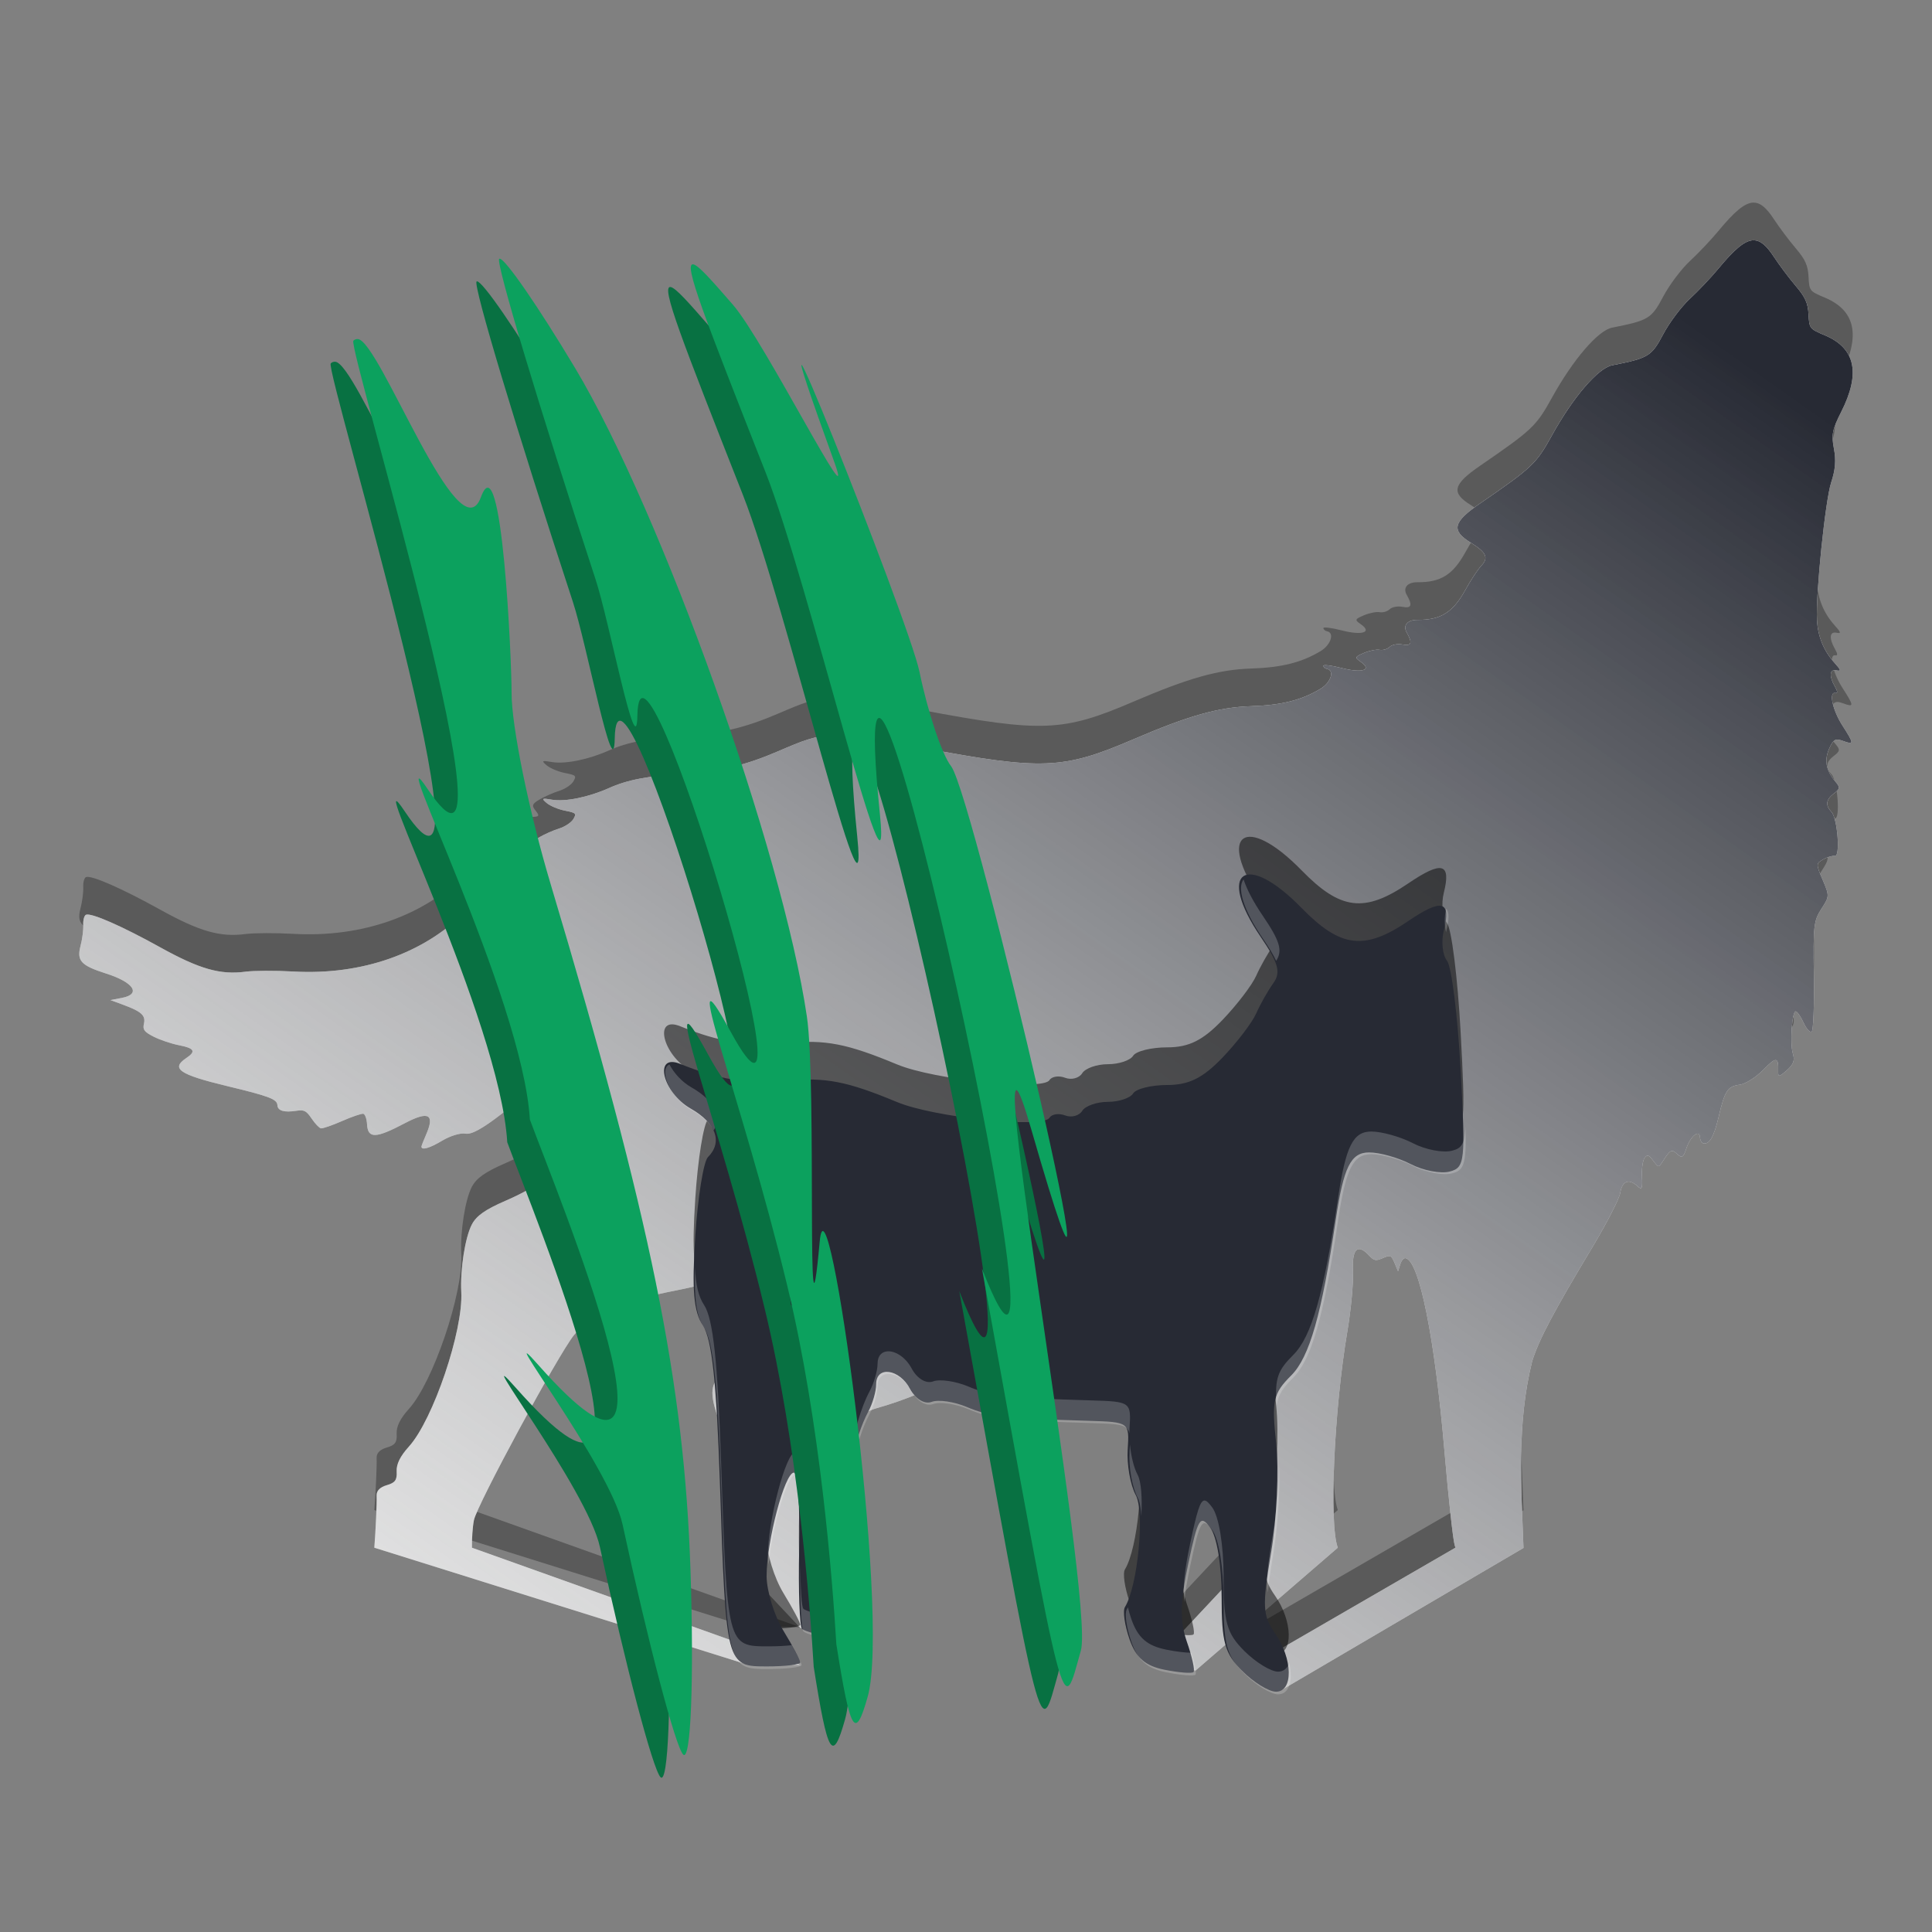 <svg width="512" height="512" version="1.1" viewBox="0 0 135.47 135.47" xmlns="http://www.w3.org/2000/svg" xmlns:xlink="http://www.w3.org/1999/xlink"><rect x="0" y="0" width="135.47" height="135.47" fill="#808080" stroke="none"/><defs><linearGradient id="a" x1="117.16" x2="45.031" y1="198.59" y2="300.75" gradientTransform="matrix(1.296 0 0 1.296 -19.268 -63.434)" gradientUnits="userSpaceOnUse"><stop stop-color="#272a34" offset="0"/><stop stop-color="#919191" stop-opacity="0" offset="1"/></linearGradient></defs><g transform="translate(0 -161.53)"><g stroke-width=".24"><path d="m122.97 175.74c0.491 9.2e-4 0.917 0.4 1.416 1.163 0.37 0.566 1.054 1.478 1.522 2.028 0.678 0.797 0.861 1.203 0.905 2.005 0.054 0.993 0.069 1.012 1.153 1.468 2.135 0.9 2.509 2.661 1.138 5.366-0.624 1.232-0.699 1.608-0.512 2.575 0.158 0.815 0.103 1.482-0.193 2.378-0.411 1.242-1.091 7.856-0.993 9.655 0.063 1.147 0.469 2.141 1.216 2.976 0.479 0.535 0.499 0.611 0.138 0.541-0.476-0.093-0.518 0.402-0.096 1.14 0.196 0.343 0.204 0.482 0.024 0.447-0.47-0.092-0.188 1.203 0.494 2.268 0.834 1.302 0.838 1.383 0.053 1.095-0.538-0.198-0.686-0.115-0.975 0.545-0.357 0.815-0.221 1.532 0.436 2.305 0.344 0.405 0.332 0.5-0.108 0.836-0.558 0.426-0.608 0.827-0.161 1.301 0.42 0.446 0.626 3.153 0.234 3.076-0.164-0.032-0.533 0.076-0.819 0.241-0.51 0.293-0.511 0.321-0.036 1.438 0.478 1.127 0.478 1.148-0.096 2.039-0.535 0.831-0.575 1.192-0.522 4.668 0.032 2.072-0.036 3.84-0.151 3.928-0.119 0.091-0.362-0.169-0.565-0.608-0.196-0.422-0.443-0.785-0.548-0.806-0.272-0.053-0.43 2.255-0.204 2.983 0.141 0.452 0.03 0.747-0.429 1.149-0.536 0.468-0.616 0.479-0.606 0.085 0.028-1.038-0.126-1.058-1.024-0.137-0.519 0.532-1.267 1.009-1.662 1.06-0.859 0.11-1.055 0.407-1.487 2.248-0.327 1.395-0.644 1.949-1.068 1.867-0.121-0.024-0.23-0.212-0.241-0.418-0.033-0.61-0.678-0.084-0.961 0.784-0.204 0.625-0.306 0.687-0.631 0.388-0.407-0.374-0.481-0.334-1.072 0.585-0.232 0.361-0.251 0.357-0.615-0.12-0.326-0.428-0.406-0.454-0.608-0.195-0.128 0.164-0.21 0.752-0.182 1.307 0.044 0.867-4e-3 0.96-0.337 0.652-0.582-0.536-1.058-0.339-1.187 0.491-0.063 0.406-0.944 2.121-1.957 3.81-2.735 4.56-3.721 6.427-4.217 7.982-1.1 4.439-0.763 8.781-0.61 13.101l-16.985 9.975-2.73-1.346 14.944-8.647-0.052-0.17c-0.116-0.35-0.438-3.304-0.716-6.566-0.681-7.988-1.765-13.377-2.728-13.565-0.125-0.025-0.295 0.172-0.377 0.437l-0.15 0.482-0.247-0.584c-0.233-0.55-0.281-0.57-0.818-0.343-0.514 0.217-0.611 0.197-0.983-0.198-0.796-0.845-1.196-0.437-1.116 1.138 0.04 0.798-0.137 2.696-0.395 4.217-0.93 5.496-1.284 13.5-0.67 15.14 9.18e-4 6e-3 0.003 7e-3 0.004 0.012l-9.971 8.611-2.989-0.513 7.585-8.099c-0.39-0.938-1.381-2.626-1.959-3.202-0.874-0.871-0.922-1.603-0.246-3.758 0.984-3.137 0.73-14.74-0.365-16.672-0.393-0.693-0.62-0.864-1.33-1.002-0.471-0.092-1.168-0.118-1.55-0.059-0.558 0.087-0.635 0.063-0.395-0.123 0.89-0.689-0.246-1.186-2.314-1.014l-1.152 0.096 0.467-0.551c0.939-1.109 0.398-1.583-1.617-1.418-1.137 0.093-2.936 1.512-3.693 2.913-0.273 0.505-0.957 2.007-1.519 3.337-2.037 4.819-4.186 8.124-6.222 9.566-0.892 0.632-3.148 1.571-5.026 2.094-1.327 0.369-3.373 1.791-4.056 2.819-0.855 1.287-1.256 3.32-1.06 5.374 0.07 0.734 0.172 1.265 0.3 1.6l4.418 6.75-4.989-1.124-5.289-5.626c0.247-1.131 0.452-3.863 0.369-5.556-0.049-0.989-0.304-2.124-0.715-3.182-0.812-2.089-0.713-2.963 0.398-3.498 0.446-0.215 1.096-0.665 1.445-1.001 1.188-1.142 2.539-5.901 1.826-6.429-0.339-0.251-1.316-0.047-2.871 0.6-0.668 0.278-2.376 0.732-3.796 1.01-4.101 0.801-6.018 1.635-7.248 3.155-1.099 1.357-6.796 11.897-7.01 12.968-0.095 0.478-0.15 1.289-0.141 1.934l23.031 8.223-3.997-0.114-25.878-8.109c0.092-1.231 0.185-3.075 0.161-3.659-0.014-0.333 0.236-0.587 0.712-0.725 0.587-0.169 0.726-0.362 0.693-0.963-0.028-0.512 0.245-1.067 0.858-1.744 1.696-1.873 3.817-8.13 3.673-10.842-0.083-1.574 0.268-3.821 0.738-4.725 0.321-0.616 0.932-1.048 2.371-1.672 2.43-1.055 3.463-1.951 4.432-3.841 1.163-2.267 1.935-5.481 1.343-5.587-0.104-0.019-0.43 0.288-0.726 0.681-0.394 0.524-0.67 0.658-1.032 0.502-0.684-0.294-1.209 0.185-1.166 1.062 0.02 0.404-0.058 0.863-0.173 1.021-0.162 0.222-0.3 0.091-0.609-0.576l-0.399-0.863-1.947 1.507c-1.362 1.054-2.128 1.472-2.549 1.39-0.331-0.065-1.056 0.154-1.611 0.486-0.889 0.533-1.452 0.697-1.467 0.428-0.003-0.048 0.144-0.427 0.327-0.843 0.629-1.436 0.176-1.682-1.485-0.805-2.049 1.082-2.599 1.098-2.655 0.078-0.021-0.381-0.14-0.713-0.264-0.737-0.124-0.024-0.794 0.205-1.488 0.51-0.694 0.305-1.361 0.535-1.482 0.512-0.121-0.024-0.415-0.333-0.653-0.687-0.365-0.542-0.53-0.628-1.046-0.547-0.875 0.138-1.33 7e-3 -1.352-0.386-0.023-0.427-0.551-0.627-3.552-1.35-3.334-0.803-3.941-1.222-2.84-1.958 0.701-0.469 0.577-0.688-0.509-0.9-0.532-0.104-1.329-0.372-1.771-0.596-0.664-0.337-0.784-0.494-0.688-0.909 0.133-0.58-0.169-0.857-1.452-1.33l-0.896-0.331 0.799-0.152c1.38-0.262 0.844-1.089-1.111-1.712-1.756-0.56-2.059-0.888-1.786-1.932 0.124-0.471 0.21-1.137 0.192-1.478-0.018-0.342 0.07-0.661 0.195-0.71 0.374-0.144 2.514 0.794 5.176 2.271 2.779 1.542 4.232 1.958 6.012 1.722 0.589-0.078 2.093-0.083 3.343-0.013 4.811 0.275 9.184-1.264 12.138-4.271 0.627-0.638 1.614-1.503 2.193-1.922 0.705-0.51 1.043-0.957 1.022-1.352-0.033-0.599 0.048-0.64 1.29-0.65 0.608-6e-3 0.657-0.064 0.357-0.433-0.295-0.363-0.254-0.483 0.273-0.795 0.342-0.202 0.956-0.472 1.366-0.6s0.86-0.426 1-0.662c0.235-0.396 0.19-0.442-0.585-0.593-0.462-0.09-1.039-0.331-1.282-0.536-0.388-0.326-0.342-0.355 0.374-0.232 0.927 0.158 2.564-0.176 3.995-0.816 1.302-0.582 2.689-0.846 5.353-1.019 2.475-0.16 4.243-0.586 6.532-1.572 3.366-1.45 3.563-1.454 10.072-0.233 8.415 1.58 9.882 1.522 14.793-0.586 3.892-1.67 5.975-2.256 8.293-2.332 2.131-0.07 3.536-0.425 4.865-1.229 0.706-0.428 0.979-1.277 0.443-1.382-0.138-0.027-0.255-0.127-0.261-0.222-0.005-0.095 0.568-0.024 1.275 0.158 1.443 0.372 2.174 0.141 1.355-0.428-0.446-0.31-0.431-0.354 0.214-0.629 0.382-0.163 0.878-0.261 1.103-0.218 0.225 0.043 0.541-0.05 0.702-0.207 0.162-0.157 0.562-0.233 0.891-0.169 0.644 0.125 0.726-0.105 0.301-0.847-0.278-0.487 0.055-0.881 0.742-0.877 1.649 0.013 2.499-0.518 3.374-2.103 0.376-0.681 0.875-1.44 1.109-1.685 0.541-0.568 0.37-0.945-0.74-1.632-1.383-0.856-1.242-1.438 0.668-2.751 3.659-2.516 3.93-2.772 5.025-4.754 1.481-2.682 3.24-4.732 4.227-4.927 2.556-0.504 2.763-0.631 3.578-2.171 0.433-0.82 1.276-1.941 1.872-2.493s1.486-1.491 1.979-2.087c1.132-1.368 1.869-2.02 2.5-2.017z" opacity=".3"/><path d="m122.97 178.38c0.491 9.2e-4 0.917 0.4 1.416 1.163 0.37 0.566 1.054 1.478 1.522 2.028 0.678 0.797 0.861 1.203 0.905 2.005 0.054 0.993 0.069 1.012 1.153 1.468 2.135 0.9 2.509 2.661 1.138 5.366-0.624 1.232-0.699 1.608-0.512 2.575 0.158 0.815 0.103 1.482-0.193 2.378-0.411 1.242-1.091 7.856-0.993 9.655 0.063 1.147 0.469 2.141 1.216 2.976 0.479 0.535 0.499 0.611 0.138 0.541-0.476-0.093-0.518 0.402-0.096 1.14 0.196 0.343 0.204 0.482 0.024 0.447-0.47-0.092-0.188 1.203 0.494 2.268 0.834 1.302 0.838 1.383 0.053 1.095-0.538-0.198-0.686-0.115-0.975 0.545-0.357 0.815-0.221 1.532 0.436 2.305 0.344 0.405 0.332 0.5-0.108 0.836-0.558 0.426-0.608 0.827-0.161 1.301 0.42 0.446 0.626 3.153 0.234 3.076-0.164-0.032-0.533 0.076-0.819 0.241-0.51 0.293-0.511 0.321-0.036 1.438 0.478 1.127 0.478 1.148-0.096 2.039-0.535 0.831-0.575 1.192-0.522 4.668 0.032 2.072-0.036 3.84-0.151 3.928-0.119 0.091-0.362-0.169-0.565-0.608-0.196-0.422-0.443-0.785-0.548-0.806-0.272-0.053-0.43 2.255-0.204 2.983 0.141 0.452 0.03 0.747-0.429 1.149-0.536 0.468-0.616 0.479-0.606 0.085 0.028-1.038-0.126-1.058-1.024-0.137-0.519 0.532-1.267 1.009-1.662 1.06-0.859 0.11-1.055 0.407-1.487 2.248-0.327 1.395-0.644 1.949-1.068 1.867-0.121-0.024-0.23-0.212-0.241-0.418-0.033-0.61-0.678-0.084-0.961 0.784-0.204 0.625-0.306 0.687-0.631 0.388-0.407-0.374-0.481-0.334-1.072 0.585-0.232 0.361-0.251 0.357-0.615-0.12-0.326-0.428-0.406-0.454-0.608-0.195-0.128 0.164-0.21 0.752-0.182 1.307 0.044 0.867-4e-3 0.96-0.337 0.652-0.582-0.536-1.058-0.339-1.187 0.491-0.063 0.406-0.944 2.121-1.957 3.81-2.735 4.56-3.721 6.427-4.217 7.982-1.1 4.439-0.763 8.781-0.61 13.101l-16.985 9.975-2.73-1.346 14.944-8.647-0.052-0.17c-0.116-0.35-0.438-3.304-0.716-6.566-0.681-7.988-1.765-13.377-2.728-13.565-0.125-0.025-0.295 0.172-0.377 0.437l-0.15 0.482-0.247-0.584c-0.233-0.55-0.281-0.57-0.818-0.343-0.514 0.217-0.611 0.197-0.983-0.198-0.796-0.845-1.196-0.437-1.116 1.138 0.04 0.798-0.137 2.696-0.395 4.217-0.93 5.496-1.284 13.5-0.67 15.14 9.18e-4 6e-3 0.003 7e-3 0.004 0.012l-9.971 8.611-2.989-0.513 7.585-8.099c-0.39-0.938-1.381-2.626-1.959-3.202-0.874-0.871-0.922-1.603-0.246-3.758 0.984-3.137 0.73-14.74-0.365-16.672-0.393-0.693-0.62-0.864-1.33-1.002-0.471-0.092-1.168-0.118-1.55-0.059-0.558 0.087-0.635 0.063-0.395-0.123 0.89-0.689-0.246-1.186-2.314-1.014l-1.152 0.096 0.467-0.551c0.939-1.109 0.398-1.583-1.617-1.418-1.137 0.093-2.936 1.512-3.693 2.913-0.273 0.505-0.957 2.007-1.519 3.337-2.037 4.819-4.186 8.124-6.222 9.566-0.892 0.632-3.148 1.571-5.026 2.094-1.327 0.369-3.373 1.791-4.056 2.819-0.855 1.287-1.256 3.32-1.06 5.374 0.07 0.734 0.172 1.265 0.3 1.6l4.418 6.75-4.989-1.124-5.289-5.626c0.247-1.131 0.452-3.863 0.369-5.556-0.049-0.989-0.304-2.124-0.715-3.182-0.812-2.089-0.713-2.963 0.398-3.498 0.446-0.215 1.096-0.665 1.445-1.001 1.188-1.142 2.539-5.901 1.826-6.429-0.339-0.251-1.316-0.047-2.871 0.6-0.668 0.278-2.376 0.732-3.796 1.01-4.101 0.801-6.018 1.635-7.248 3.155-1.099 1.357-6.796 11.897-7.01 12.968-0.095 0.478-0.15 1.289-0.141 1.934l23.031 8.223-3.997-0.114-25.878-8.109c0.092-1.231 0.185-3.075 0.161-3.659-0.014-0.333 0.236-0.587 0.712-0.725 0.587-0.169 0.726-0.362 0.693-0.963-0.028-0.512 0.245-1.067 0.858-1.744 1.696-1.873 3.817-8.13 3.673-10.842-0.083-1.574 0.268-3.821 0.738-4.725 0.321-0.616 0.932-1.048 2.371-1.672 2.43-1.055 3.463-1.951 4.432-3.841 1.163-2.267 1.935-5.481 1.343-5.587-0.104-0.019-0.43 0.288-0.726 0.681-0.394 0.524-0.67 0.658-1.032 0.502-0.684-0.294-1.209 0.185-1.166 1.062 0.02 0.404-0.058 0.863-0.173 1.021-0.162 0.222-0.3 0.091-0.609-0.576l-0.399-0.863-1.947 1.507c-1.362 1.054-2.128 1.472-2.549 1.39-0.331-0.065-1.056 0.154-1.611 0.486-0.889 0.533-1.452 0.697-1.467 0.428-0.003-0.048 0.144-0.427 0.327-0.843 0.629-1.436 0.176-1.682-1.485-0.805-2.049 1.082-2.599 1.098-2.655 0.078-0.021-0.381-0.14-0.713-0.264-0.737-0.124-0.024-0.794 0.205-1.488 0.51-0.694 0.305-1.361 0.535-1.482 0.512-0.121-0.024-0.415-0.333-0.653-0.687-0.365-0.542-0.53-0.628-1.046-0.547-0.875 0.138-1.33 7e-3 -1.352-0.386-0.023-0.427-0.551-0.627-3.552-1.35-3.334-0.803-3.941-1.222-2.84-1.958 0.701-0.469 0.577-0.688-0.509-0.9-0.532-0.104-1.329-0.372-1.771-0.596-0.664-0.337-0.784-0.494-0.688-0.909 0.133-0.58-0.169-0.857-1.452-1.33l-0.896-0.331 0.799-0.152c1.38-0.262 0.844-1.089-1.111-1.712-1.756-0.56-2.059-0.888-1.786-1.932 0.124-0.471 0.21-1.137 0.192-1.478-0.018-0.342 0.07-0.661 0.195-0.71 0.374-0.144 2.514 0.794 5.176 2.271 2.779 1.542 4.232 1.958 6.012 1.722 0.589-0.078 2.093-0.083 3.343-0.013 4.811 0.275 9.184-1.264 12.138-4.271 0.627-0.638 1.614-1.503 2.193-1.922 0.705-0.51 1.043-0.957 1.022-1.352-0.033-0.599 0.048-0.64 1.29-0.65 0.608-6e-3 0.657-0.064 0.357-0.433-0.295-0.363-0.254-0.483 0.273-0.795 0.342-0.202 0.956-0.472 1.366-0.6s0.86-0.426 1-0.662c0.235-0.396 0.19-0.442-0.585-0.593-0.462-0.09-1.039-0.331-1.282-0.536-0.388-0.326-0.342-0.355 0.374-0.232 0.927 0.158 2.564-0.176 3.995-0.816 1.302-0.582 2.689-0.846 5.353-1.019 2.475-0.16 4.243-0.586 6.532-1.572 3.366-1.45 3.563-1.454 10.072-0.233 8.415 1.58 9.882 1.522 14.793-0.586 3.892-1.67 5.975-2.256 8.293-2.332 2.131-0.07 3.536-0.425 4.865-1.229 0.706-0.428 0.979-1.277 0.443-1.382-0.138-0.027-0.255-0.127-0.261-0.222-0.005-0.095 0.568-0.024 1.275 0.158 1.443 0.372 2.174 0.141 1.355-0.428-0.446-0.31-0.431-0.354 0.214-0.629 0.382-0.163 0.878-0.261 1.103-0.218 0.225 0.043 0.541-0.05 0.702-0.207 0.162-0.157 0.562-0.233 0.891-0.169 0.644 0.125 0.726-0.105 0.301-0.847-0.278-0.487 0.055-0.881 0.742-0.877 1.649 0.013 2.499-0.518 3.374-2.103 0.376-0.681 0.875-1.44 1.109-1.685 0.541-0.568 0.37-0.945-0.74-1.632-1.383-0.856-1.242-1.438 0.668-2.751 3.659-2.516 3.93-2.772 5.025-4.754 1.481-2.682 3.24-4.732 4.227-4.927 2.556-0.504 2.763-0.631 3.578-2.171 0.433-0.82 1.276-1.941 1.872-2.493s1.486-1.491 1.979-2.087c1.132-1.368 1.869-2.02 2.5-2.017z" fill="#fff"/><path d="m122.97 178.38c0.491 9.2e-4 0.917 0.4 1.416 1.163 0.37 0.566 1.054 1.478 1.522 2.028 0.678 0.797 0.861 1.203 0.905 2.005 0.054 0.993 0.069 1.012 1.153 1.468 2.135 0.9 2.509 2.661 1.138 5.366-0.624 1.232-0.699 1.608-0.512 2.575 0.158 0.815 0.103 1.482-0.193 2.378-0.411 1.242-1.091 7.856-0.993 9.655 0.063 1.147 0.469 2.141 1.216 2.976 0.479 0.535 0.499 0.611 0.138 0.541-0.476-0.093-0.518 0.402-0.096 1.14 0.196 0.343 0.204 0.482 0.024 0.447-0.47-0.092-0.188 1.203 0.494 2.268 0.834 1.302 0.838 1.383 0.053 1.095-0.538-0.198-0.686-0.115-0.975 0.545-0.357 0.815-0.221 1.532 0.436 2.305 0.344 0.405 0.332 0.5-0.108 0.836-0.558 0.426-0.608 0.827-0.161 1.301 0.42 0.446 0.626 3.153 0.234 3.076-0.164-0.032-0.533 0.076-0.819 0.241-0.51 0.293-0.511 0.321-0.036 1.438 0.478 1.127 0.478 1.148-0.096 2.039-0.535 0.831-0.575 1.192-0.522 4.668 0.032 2.072-0.036 3.84-0.151 3.928-0.119 0.091-0.362-0.169-0.565-0.608-0.196-0.422-0.443-0.785-0.548-0.806-0.272-0.053-0.43 2.255-0.204 2.983 0.141 0.452 0.03 0.747-0.429 1.149-0.536 0.468-0.616 0.479-0.606 0.085 0.028-1.038-0.126-1.058-1.024-0.137-0.519 0.532-1.267 1.009-1.662 1.06-0.859 0.11-1.055 0.407-1.487 2.248-0.327 1.395-0.644 1.949-1.068 1.867-0.121-0.024-0.23-0.212-0.241-0.418-0.033-0.61-0.678-0.084-0.961 0.784-0.204 0.625-0.306 0.687-0.631 0.388-0.407-0.374-0.481-0.334-1.072 0.585-0.232 0.361-0.251 0.357-0.615-0.12-0.326-0.428-0.406-0.454-0.608-0.195-0.128 0.164-0.21 0.752-0.182 1.307 0.044 0.867-4e-3 0.96-0.337 0.652-0.582-0.536-1.058-0.339-1.187 0.491-0.063 0.406-0.944 2.121-1.957 3.81-2.735 4.56-3.721 6.427-4.217 7.982-1.1 4.439-0.763 8.781-0.61 13.101l-16.985 9.975-2.73-1.346 14.944-8.647-0.052-0.17c-0.116-0.35-0.438-3.304-0.716-6.566-0.681-7.988-1.765-13.377-2.728-13.565-0.125-0.025-0.295 0.172-0.377 0.437l-0.15 0.482-0.247-0.584c-0.233-0.55-0.281-0.57-0.818-0.343-0.514 0.217-0.611 0.197-0.983-0.198-0.796-0.845-1.196-0.437-1.116 1.138 0.04 0.798-0.137 2.696-0.395 4.217-0.93 5.496-1.284 13.5-0.67 15.14 9.18e-4 6e-3 0.003 7e-3 0.004 0.012l-9.971 8.611-2.989-0.513 7.585-8.099c-0.39-0.938-1.381-2.626-1.959-3.202-0.874-0.871-0.922-1.603-0.246-3.758 0.984-3.137 0.73-14.74-0.365-16.672-0.393-0.693-0.62-0.864-1.33-1.002-0.471-0.092-1.168-0.118-1.55-0.059-0.558 0.087-0.635 0.063-0.395-0.123 0.89-0.689-0.246-1.186-2.314-1.014l-1.152 0.096 0.467-0.551c0.939-1.109 0.398-1.583-1.617-1.418-1.137 0.093-2.936 1.512-3.693 2.913-0.273 0.505-0.957 2.007-1.519 3.337-2.037 4.819-4.186 8.124-6.222 9.566-0.892 0.632-3.148 1.571-5.026 2.094-1.327 0.369-3.373 1.791-4.056 2.819-0.855 1.287-1.256 3.32-1.06 5.374 0.07 0.734 0.172 1.265 0.3 1.6l4.418 6.75-4.989-1.124-5.289-5.626c0.247-1.131 0.452-3.863 0.369-5.556-0.049-0.989-0.304-2.124-0.715-3.182-0.812-2.089-0.713-2.963 0.398-3.498 0.446-0.215 1.096-0.665 1.445-1.001 1.188-1.142 2.539-5.901 1.826-6.429-0.339-0.251-1.316-0.047-2.871 0.6-0.668 0.278-2.376 0.732-3.796 1.01-4.101 0.801-6.018 1.635-7.248 3.155-1.099 1.357-6.796 11.897-7.01 12.968-0.095 0.478-0.15 1.289-0.141 1.934l23.031 8.223-3.997-0.114-25.878-8.109c0.092-1.231 0.185-3.075 0.161-3.659-0.014-0.333 0.236-0.587 0.712-0.725 0.587-0.169 0.726-0.362 0.693-0.963-0.028-0.512 0.245-1.067 0.858-1.744 1.696-1.873 3.817-8.13 3.673-10.842-0.083-1.574 0.268-3.821 0.738-4.725 0.321-0.616 0.932-1.048 2.371-1.672 2.43-1.055 3.463-1.951 4.432-3.841 1.163-2.267 1.935-5.481 1.343-5.587-0.104-0.019-0.43 0.288-0.726 0.681-0.394 0.524-0.67 0.658-1.032 0.502-0.684-0.294-1.209 0.185-1.166 1.062 0.02 0.404-0.058 0.863-0.173 1.021-0.162 0.222-0.3 0.091-0.609-0.576l-0.399-0.863-1.947 1.507c-1.362 1.054-2.128 1.472-2.549 1.39-0.331-0.065-1.056 0.154-1.611 0.486-0.889 0.533-1.452 0.697-1.467 0.428-0.003-0.048 0.144-0.427 0.327-0.843 0.629-1.436 0.176-1.682-1.485-0.805-2.049 1.082-2.599 1.098-2.655 0.078-0.021-0.381-0.14-0.713-0.264-0.737-0.124-0.024-0.794 0.205-1.488 0.51-0.694 0.305-1.361 0.535-1.482 0.512-0.121-0.024-0.415-0.333-0.653-0.687-0.365-0.542-0.53-0.628-1.046-0.547-0.875 0.138-1.33 7e-3 -1.352-0.386-0.023-0.427-0.551-0.627-3.552-1.35-3.334-0.803-3.941-1.222-2.84-1.958 0.701-0.469 0.577-0.688-0.509-0.9-0.532-0.104-1.329-0.372-1.771-0.596-0.664-0.337-0.784-0.494-0.688-0.909 0.133-0.58-0.169-0.857-1.452-1.33l-0.896-0.331 0.799-0.152c1.38-0.262 0.844-1.089-1.111-1.712-1.756-0.56-2.059-0.888-1.786-1.932 0.124-0.471 0.21-1.137 0.192-1.478-0.018-0.342 0.07-0.661 0.195-0.71 0.374-0.144 2.514 0.794 5.176 2.271 2.779 1.542 4.232 1.958 6.012 1.722 0.589-0.078 2.093-0.083 3.343-0.013 4.811 0.275 9.184-1.264 12.138-4.271 0.627-0.638 1.614-1.503 2.193-1.922 0.705-0.51 1.043-0.957 1.022-1.352-0.033-0.599 0.048-0.64 1.29-0.65 0.608-6e-3 0.657-0.064 0.357-0.433-0.295-0.363-0.254-0.483 0.273-0.795 0.342-0.202 0.956-0.472 1.366-0.6s0.86-0.426 1-0.662c0.235-0.396 0.19-0.442-0.585-0.593-0.462-0.09-1.039-0.331-1.282-0.536-0.388-0.326-0.342-0.355 0.374-0.232 0.927 0.158 2.564-0.176 3.995-0.816 1.302-0.582 2.689-0.846 5.353-1.019 2.475-0.16 4.243-0.586 6.532-1.572 3.366-1.45 3.563-1.454 10.072-0.233 8.415 1.58 9.882 1.522 14.793-0.586 3.892-1.67 5.975-2.256 8.293-2.332 2.131-0.07 3.536-0.425 4.865-1.229 0.706-0.428 0.979-1.277 0.443-1.382-0.138-0.027-0.255-0.127-0.261-0.222-0.005-0.095 0.568-0.024 1.275 0.158 1.443 0.372 2.174 0.141 1.355-0.428-0.446-0.31-0.431-0.354 0.214-0.629 0.382-0.163 0.878-0.261 1.103-0.218 0.225 0.043 0.541-0.05 0.702-0.207 0.162-0.157 0.562-0.233 0.891-0.169 0.644 0.125 0.726-0.105 0.301-0.847-0.278-0.487 0.055-0.881 0.742-0.877 1.649 0.013 2.499-0.518 3.374-2.103 0.376-0.681 0.875-1.44 1.109-1.685 0.541-0.568 0.37-0.945-0.74-1.632-1.383-0.856-1.242-1.438 0.668-2.751 3.659-2.516 3.93-2.772 5.025-4.754 1.481-2.682 3.24-4.732 4.227-4.927 2.556-0.504 2.763-0.631 3.578-2.171 0.433-0.82 1.276-1.941 1.872-2.493s1.486-1.491 1.979-2.087c1.132-1.368 1.869-2.02 2.5-2.017z" fill="url(#a)"/></g><path d="m87.109 276.06c-1.236-1.236-1.45-2.006-1.45-5.205 0-2.198-0.327-4.202-0.789-4.833-0.706-0.966-0.868-0.704-1.549 2.505-0.578 2.723-0.601 4.042-0.095 5.493 0.366 1.05 0.574 2.001 0.462 2.113-0.112 0.112-1.028 0.039-2.036-0.163-1.347-0.269-1.996-0.836-2.451-2.14-0.34-0.975-0.485-1.988-0.323-2.251 0.899-1.455 1.404-6.665 0.761-7.856-0.38-0.704-0.635-2.144-0.566-3.2 0.124-1.905 0.103-1.921-2.7-2.005-5.856-0.175-7.004-0.305-8.581-0.971-0.891-0.376-2-0.538-2.466-0.359-0.488 0.187-1.124-0.195-1.503-0.903-0.761-1.422-2.388-1.649-2.388-0.333 0 0.492-0.248 1.356-0.552 1.92-1.927 3.584-2.396 12.289-0.793 14.735l1.019 1.555-2.274-0.369c-1.251-0.203-2.418-0.513-2.594-0.689-0.176-0.176-0.267-2.713-0.203-5.638 0.065-2.925-0.102-5.318-0.371-5.318-0.643 0-1.915 4.82-1.913 7.246 0.001 1.052 0.533 2.782 1.182 3.846 0.649 1.064 1.179 2.061 1.179 2.216s-1.042 0.281-2.316 0.281c-2.893 0-2.89 0.013-3.321-12.912-0.235-7.031-0.558-10.02-1.185-10.979-0.658-1.004-0.786-2.496-0.54-6.286 0.177-2.733 0.578-5.224 0.889-5.535 1.048-1.048 0.571-2.391-1.21-3.404-1.982-1.128-2.633-3.902-0.735-3.131 2.737 1.112 4.686 1.418 7.462 1.171 2.746-0.244 4.225 0.043 7.752 1.509 2.609 1.084 10.201 1.865 10.675 1.099 0.162-0.261 0.657-0.336 1.101-0.166 0.444 0.17 0.983 0.026 1.198-0.321 0.215-0.347 1.023-0.631 1.797-0.631 0.774 0 1.572-0.266 1.772-0.591 0.201-0.325 1.278-0.591 2.393-0.591 1.516 0 2.493-0.485 3.871-1.92 1.014-1.056 2.079-2.452 2.367-3.102 0.288-0.65 0.829-1.605 1.201-2.122 0.54-0.749 0.36-1.408-0.885-3.239-3.13-4.606-1.071-6.06 2.869-2.025 2.725 2.791 4.407 2.996 7.473 0.913 2.365-1.607 3.021-1.434 2.495 0.659-0.193 0.768-0.091 1.726 0.226 2.128 0.317 0.402 0.745 3.824 0.951 7.605 0.352 6.466 0.307 6.892-0.768 7.173-0.628 0.164-1.855-0.071-2.725-0.522-0.87-0.452-2.184-0.821-2.918-0.821-1.287 0-1.792 1.018-2.343 4.727-0.988 6.641-1.843 9.632-3.119 10.908-1.276 1.276-1.383 1.761-1.057 4.781 0.2 1.848 0.04 5.28-0.354 7.627-0.634 3.773-0.603 4.429 0.269 5.674 1.254 1.791 1.295 4.098 0.073 4.098-0.502 0-1.566-0.653-2.363-1.45z" opacity=".5" stroke-width=".591"/><path d="m87.109 278.7c-1.236-1.236-1.45-2.006-1.45-5.205 0-2.198-0.327-4.202-0.789-4.833-0.706-0.966-0.868-0.704-1.549 2.505-0.578 2.723-0.601 4.042-0.095 5.493 0.366 1.05 0.574 2.001 0.462 2.113-0.112 0.112-1.028 0.039-2.036-0.163-1.347-0.269-1.996-0.836-2.451-2.14-0.34-0.975-0.485-1.988-0.323-2.251 0.899-1.455 1.404-6.665 0.761-7.856-0.38-0.704-0.635-2.144-0.566-3.2 0.124-1.905 0.103-1.921-2.7-2.005-5.856-0.175-7.004-0.305-8.581-0.971-0.891-0.376-2-0.538-2.466-0.359-0.488 0.187-1.124-0.195-1.503-0.903-0.761-1.422-2.388-1.649-2.388-0.333 0 0.492-0.248 1.356-0.552 1.92-1.927 3.584-2.396 12.289-0.793 14.735l1.019 1.555-2.274-0.369c-1.251-0.203-2.418-0.513-2.594-0.689-0.176-0.176-0.267-2.713-0.203-5.638 0.065-2.925-0.102-5.318-0.371-5.318-0.643 0-1.915 4.82-1.913 7.246 0.001 1.052 0.533 2.782 1.182 3.846 0.649 1.064 1.179 2.061 1.179 2.216s-1.042 0.281-2.316 0.281c-2.893 0-2.89 0.013-3.321-12.912-0.235-7.031-0.558-10.02-1.185-10.979-0.658-1.004-0.786-2.496-0.54-6.286 0.177-2.733 0.578-5.224 0.889-5.535 1.048-1.048 0.571-2.391-1.21-3.404-1.982-1.128-2.633-3.902-0.735-3.131 2.737 1.112 4.686 1.418 7.462 1.171 2.746-0.244 4.225 0.043 7.752 1.509 2.609 1.084 10.201 1.865 10.675 1.099 0.162-0.261 0.657-0.336 1.101-0.166 0.444 0.17 0.983 0.026 1.198-0.321 0.215-0.347 1.023-0.631 1.797-0.631 0.774 0 1.572-0.266 1.772-0.591 0.201-0.325 1.278-0.591 2.393-0.591 1.516 0 2.493-0.485 3.871-1.92 1.014-1.056 2.079-2.452 2.367-3.102 0.288-0.65 0.829-1.605 1.201-2.122 0.54-0.749 0.36-1.408-0.885-3.239-3.13-4.606-1.071-6.06 2.869-2.025 2.725 2.791 4.407 2.996 7.473 0.913 2.365-1.607 3.021-1.434 2.495 0.659-0.193 0.768-0.091 1.726 0.226 2.128 0.317 0.402 0.745 3.824 0.951 7.605 0.352 6.466 0.307 6.892-0.768 7.173-0.628 0.164-1.855-0.071-2.725-0.522-0.87-0.452-2.184-0.821-2.918-0.821-1.287 0-1.792 1.018-2.343 4.727-0.988 6.641-1.843 9.632-3.119 10.908-1.276 1.276-1.383 1.761-1.057 4.781 0.2 1.848 0.04 5.28-0.354 7.627-0.634 3.773-0.603 4.429 0.269 5.674 1.254 1.791 1.295 4.098 0.073 4.098-0.502 0-1.566-0.653-2.363-1.45z" fill="#272a34" stroke-width=".591"/><path transform="matrix(.265 0 0 .265 0 161.53)" d="m329.05 232.69c-1.658 2.096-0.38 7.581 5.074 15.607 1.685 2.48 2.835 4.374 3.547 5.936 1.774-2.709 0.986-5.264-3.547-11.936-2.583-3.801-4.231-7.034-5.074-9.607zm53.619 7.769c-0.011 0.044-0.018 0.082-0.029 0.127-0.501 1.995-0.466 4.313-0.014 6.07 0.006-0.023 0.008-0.047 0.014-0.07 0.821-3.273 0.877-5.301 0.029-6.127zm-205.54 41.184c-2.856 1.288-0.089 8.718 5.926 12.141 2.828 1.609 4.773 3.44 5.799 5.314 2.197-3.673 0.08-7.97-5.799-11.314-2.71-1.542-4.751-3.898-5.926-6.141zm210.65 16.523c-0.245 4.94-1.298 5.716-3.588 6.314-2.375 0.621-7.009-0.268-10.299-1.975-3.29-1.707-8.255-3.103-11.031-3.103-4.863 0-6.77 3.849-8.855 17.865-3.734 25.1-6.967 36.404-11.789 41.227-4.071 4.071-4.977 6.078-4.426 13.445 0.427-2.998 1.742-4.76 4.426-7.443 4.822-4.822 8.055-16.128 11.789-41.229 2.085-14.016 3.993-17.865 8.855-17.865 2.777 0 7.742 1.397 11.031 3.103 3.29 1.706 7.924 2.596 10.299 1.975 3.003-0.785 3.873-1.929 3.588-12.314zm-203.88 37.09c-0.26 8.792 0.436 13.055 2.414 16.074 2.373 3.622 3.593 14.92 4.481 41.494 1.631 48.848 1.62 48.799 12.555 48.799 4.815 0 8.756-0.478 8.756-1.062 0-0.427-1.084-2.567-2.615-5.246-1.584 0.19-3.752 0.309-6.141 0.309-10.935 0-10.923 0.049-12.555-48.799-0.887-26.574-2.107-37.872-4.481-41.494-1.465-2.235-2.218-5.165-2.414-10.074zm51.045 22.301c-1.565 0.053-2.742 1.112-2.742 3.287 0 1.859-0.939 5.125-2.086 7.258-4.635 8.62-7.026 25.06-6.6 38.271 0.335-11.877 2.647-24.92 6.6-32.271 1.147-2.133 2.086-5.399 2.086-7.258 0-4.972 6.15-4.113 9.025 1.26 1.431 2.674 3.837 4.119 5.68 3.412 1.759-0.675 5.953-0.064 9.32 1.357 5.96 2.516 10.298 3.007 32.43 3.67 7.271 0.218 9.59 0.315 10.178 2.682 0.004-0.374 0.006-0.75 0.029-1.103 0.467-7.202 0.388-7.261-10.207-7.578-22.132-0.662-26.47-1.154-32.43-3.67-3.367-1.422-7.561-2.032-9.32-1.357-1.843 0.707-4.249-0.738-5.68-3.412-1.618-3.022-4.271-4.616-6.283-4.547zm64.027 24.625c-0.026 0.593-0.06 1.206-0.107 1.939-0.259 3.992 0.704 9.434 2.141 12.094 0.542 1.004 0.858 2.788 1 4.977 0.247-4.845-0.017-9.157-1-10.977-0.985-1.825-1.735-4.957-2.033-8.033zm-88.564 2.08c-2.431 0-7.239 18.217-7.229 27.387 8e-4 0.697 0.084 1.491 0.199 2.318 0.923-9.634 4.893-23.705 7.029-23.705 0.757 1e-5 1.301 5.046 1.426 12.203 0.134-10.161-0.471-18.203-1.426-18.203zm128.09 2.988c-0.156 6.08-0.72 12.836-1.611 18.139-1.448 8.617-1.972 12.924-1.438 16.027 0.246-2.548 0.711-5.703 1.438-10.027 1.203-7.158 1.812-16.94 1.611-24.139zm-19.738 9.789c-1.221-0.079-2.065 2.994-3.834 11.332-1.496 7.049-2.005 11.609-1.564 15.545 0.238-2.652 0.755-5.731 1.564-9.545 2.574-12.128 3.186-13.117 5.856-9.467 1.745 2.387 2.981 9.957 2.981 18.266 0 12.088 0.813 15.002 5.482 19.672 3.015 3.015 7.033 5.481 8.932 5.481 3.042 0 4.001-3.784 2.959-8.297-0.511 1.415-1.493 2.297-2.959 2.297-1.898 0-5.917-2.466-8.932-5.481-4.67-4.669-5.482-7.583-5.482-19.672 0-8.308-1.235-15.879-2.981-18.266-0.834-1.141-1.466-1.829-2.022-1.865zm-107.01 16.967c-0.102 9.441 0.234 17.075 0.824 17.666 0.665 0.665 5.078 1.838 9.805 2.606l8.594 1.395-3.852-5.879c-0.167-0.255-0.325-0.534-0.48-0.824l-4.262-0.691c-4.727-0.767-9.139-1.94-9.805-2.606-0.458-0.458-0.757-5.186-0.824-11.666zm86.699 11.289c-0.106 0.205-0.209 0.436-0.318 0.613-0.613 0.992-0.062 4.819 1.223 8.506 1.718 4.928 4.17 7.069 9.262 8.088 3.809 0.762 7.272 1.039 7.695 0.615 0.343-0.343-0.128-2.792-1.047-5.809-1.382 0.032-3.917-0.26-6.648-0.807-5.092-1.018-7.544-3.16-9.262-8.088-0.367-1.054-0.667-2.112-0.904-3.119z" fill="#fff" opacity=".2" stroke-width="2.233"/><path d="m33.448 181.26c0.375-0.023 2.704 3.346 5.293 7.671 6.065 10.131 14.524 33.8 16.249 45.462 0.712 4.815-0.065 26.388 0.899 15.793 0.547-6.011 5.006 26.097 3.365 31.908-0.876 3.104-1.211 2.543-2.197-3.68-0.27-4.5-1.122-15.529-3.432-25.099-3.264-13.52-7.842-24.925-3.958-17.814 6.601 12.086-6.419-31.206-6.562-22.187-0.056 3.523-1.953-6.588-2.933-9.574-3.97-12.106-7.01-22.217-6.755-22.469 0.008-8e-3 0.018-0.013 0.03-0.015zm13.567 0.394c0.364 0.047 1.324 1.149 2.788 2.832 2.197 2.526 8.792 15.675 7.106 11.021-7.363-20.329 5.222 11.045 5.978 14.723 0.581 2.827 1.578 5.803 2.215 6.614 1.595 2.03 13.103 51.401 5.64 25.524-4.241-14.706 4.461 32.947 3.461 36.485-1.333 4.716-0.987 6.052-6.938-26.788 7.869 20.209-10.222-62.096-7.153-31.846 0.884 8.711-4.986-16.277-8.019-23.983-4.295-10.912-5.773-14.671-5.078-14.581zm-23.512 5.24c1.531 0.104 7.094 15.278 8.63 11.089 1.487-4.055 2.163 11.645 2.152 13.707-0.013 2.305 1.217 8.337 2.733 13.405 7.045 23.554 9.37 34.953 9.811 48.116 0.257 7.659 0.026 13.481-0.512 12.937-0.538-0.544-2.452-7.81-4.253-16.147-0.878-4.064-9.324-15.035-5.911-11.178 11.888 13.429 1.301-12.076-0.585-17.2-0.512-8.588-10.313-27.879-7.184-23.196 7.032 10.52-5.628-30.984-5.192-31.416 0.088-0.087 0.191-0.124 0.31-0.116z" fill="#087142" stroke-width="1.467"/><path d="m35.035 179.67c0.375-0.023 2.704 3.346 5.293 7.671 6.065 10.131 14.524 33.8 16.249 45.462 0.712 4.815-0.065 26.388 0.899 15.793 0.547-6.011 5.006 26.097 3.365 31.908-0.876 3.104-1.211 2.543-2.197-3.68-0.27-4.5-1.122-15.529-3.432-25.099-3.264-13.52-7.842-24.925-3.958-17.814 6.601 12.086-6.419-31.206-6.562-22.187-0.056 3.523-1.953-6.588-2.933-9.574-3.97-12.106-7.01-22.217-6.755-22.469 0.008-8e-3 0.018-0.013 0.03-0.015zm13.567 0.394c0.364 0.047 1.324 1.149 2.788 2.832 2.197 2.526 8.792 15.675 7.106 11.021-7.363-20.329 5.222 11.045 5.978 14.723 0.581 2.827 1.578 5.803 2.215 6.614 1.595 2.03 13.103 51.401 5.64 25.524-4.241-14.706 4.461 32.947 3.461 36.485-1.333 4.716-0.987 6.052-6.938-26.788 7.869 20.209-10.222-62.096-7.153-31.846 0.884 8.711-4.986-16.277-8.019-23.983-4.295-10.912-5.773-14.671-5.078-14.581zm-23.512 5.24c1.531 0.104 7.094 15.278 8.63 11.089 1.487-4.055 2.163 11.645 2.152 13.707-0.013 2.305 1.217 8.337 2.733 13.405 7.045 23.554 9.37 34.953 9.811 48.116 0.257 7.659 0.026 13.481-0.512 12.937-0.538-0.544-2.452-7.81-4.253-16.147-0.878-4.064-9.324-15.035-5.911-11.178 11.888 13.429 1.301-12.076-0.585-17.2-0.512-8.588-10.313-27.879-7.184-23.196 7.032 10.52-5.628-30.984-5.192-31.416 0.088-0.087 0.191-0.124 0.31-0.116z" fill="#0ca15e" stroke-width="1.467"/></g></svg>
